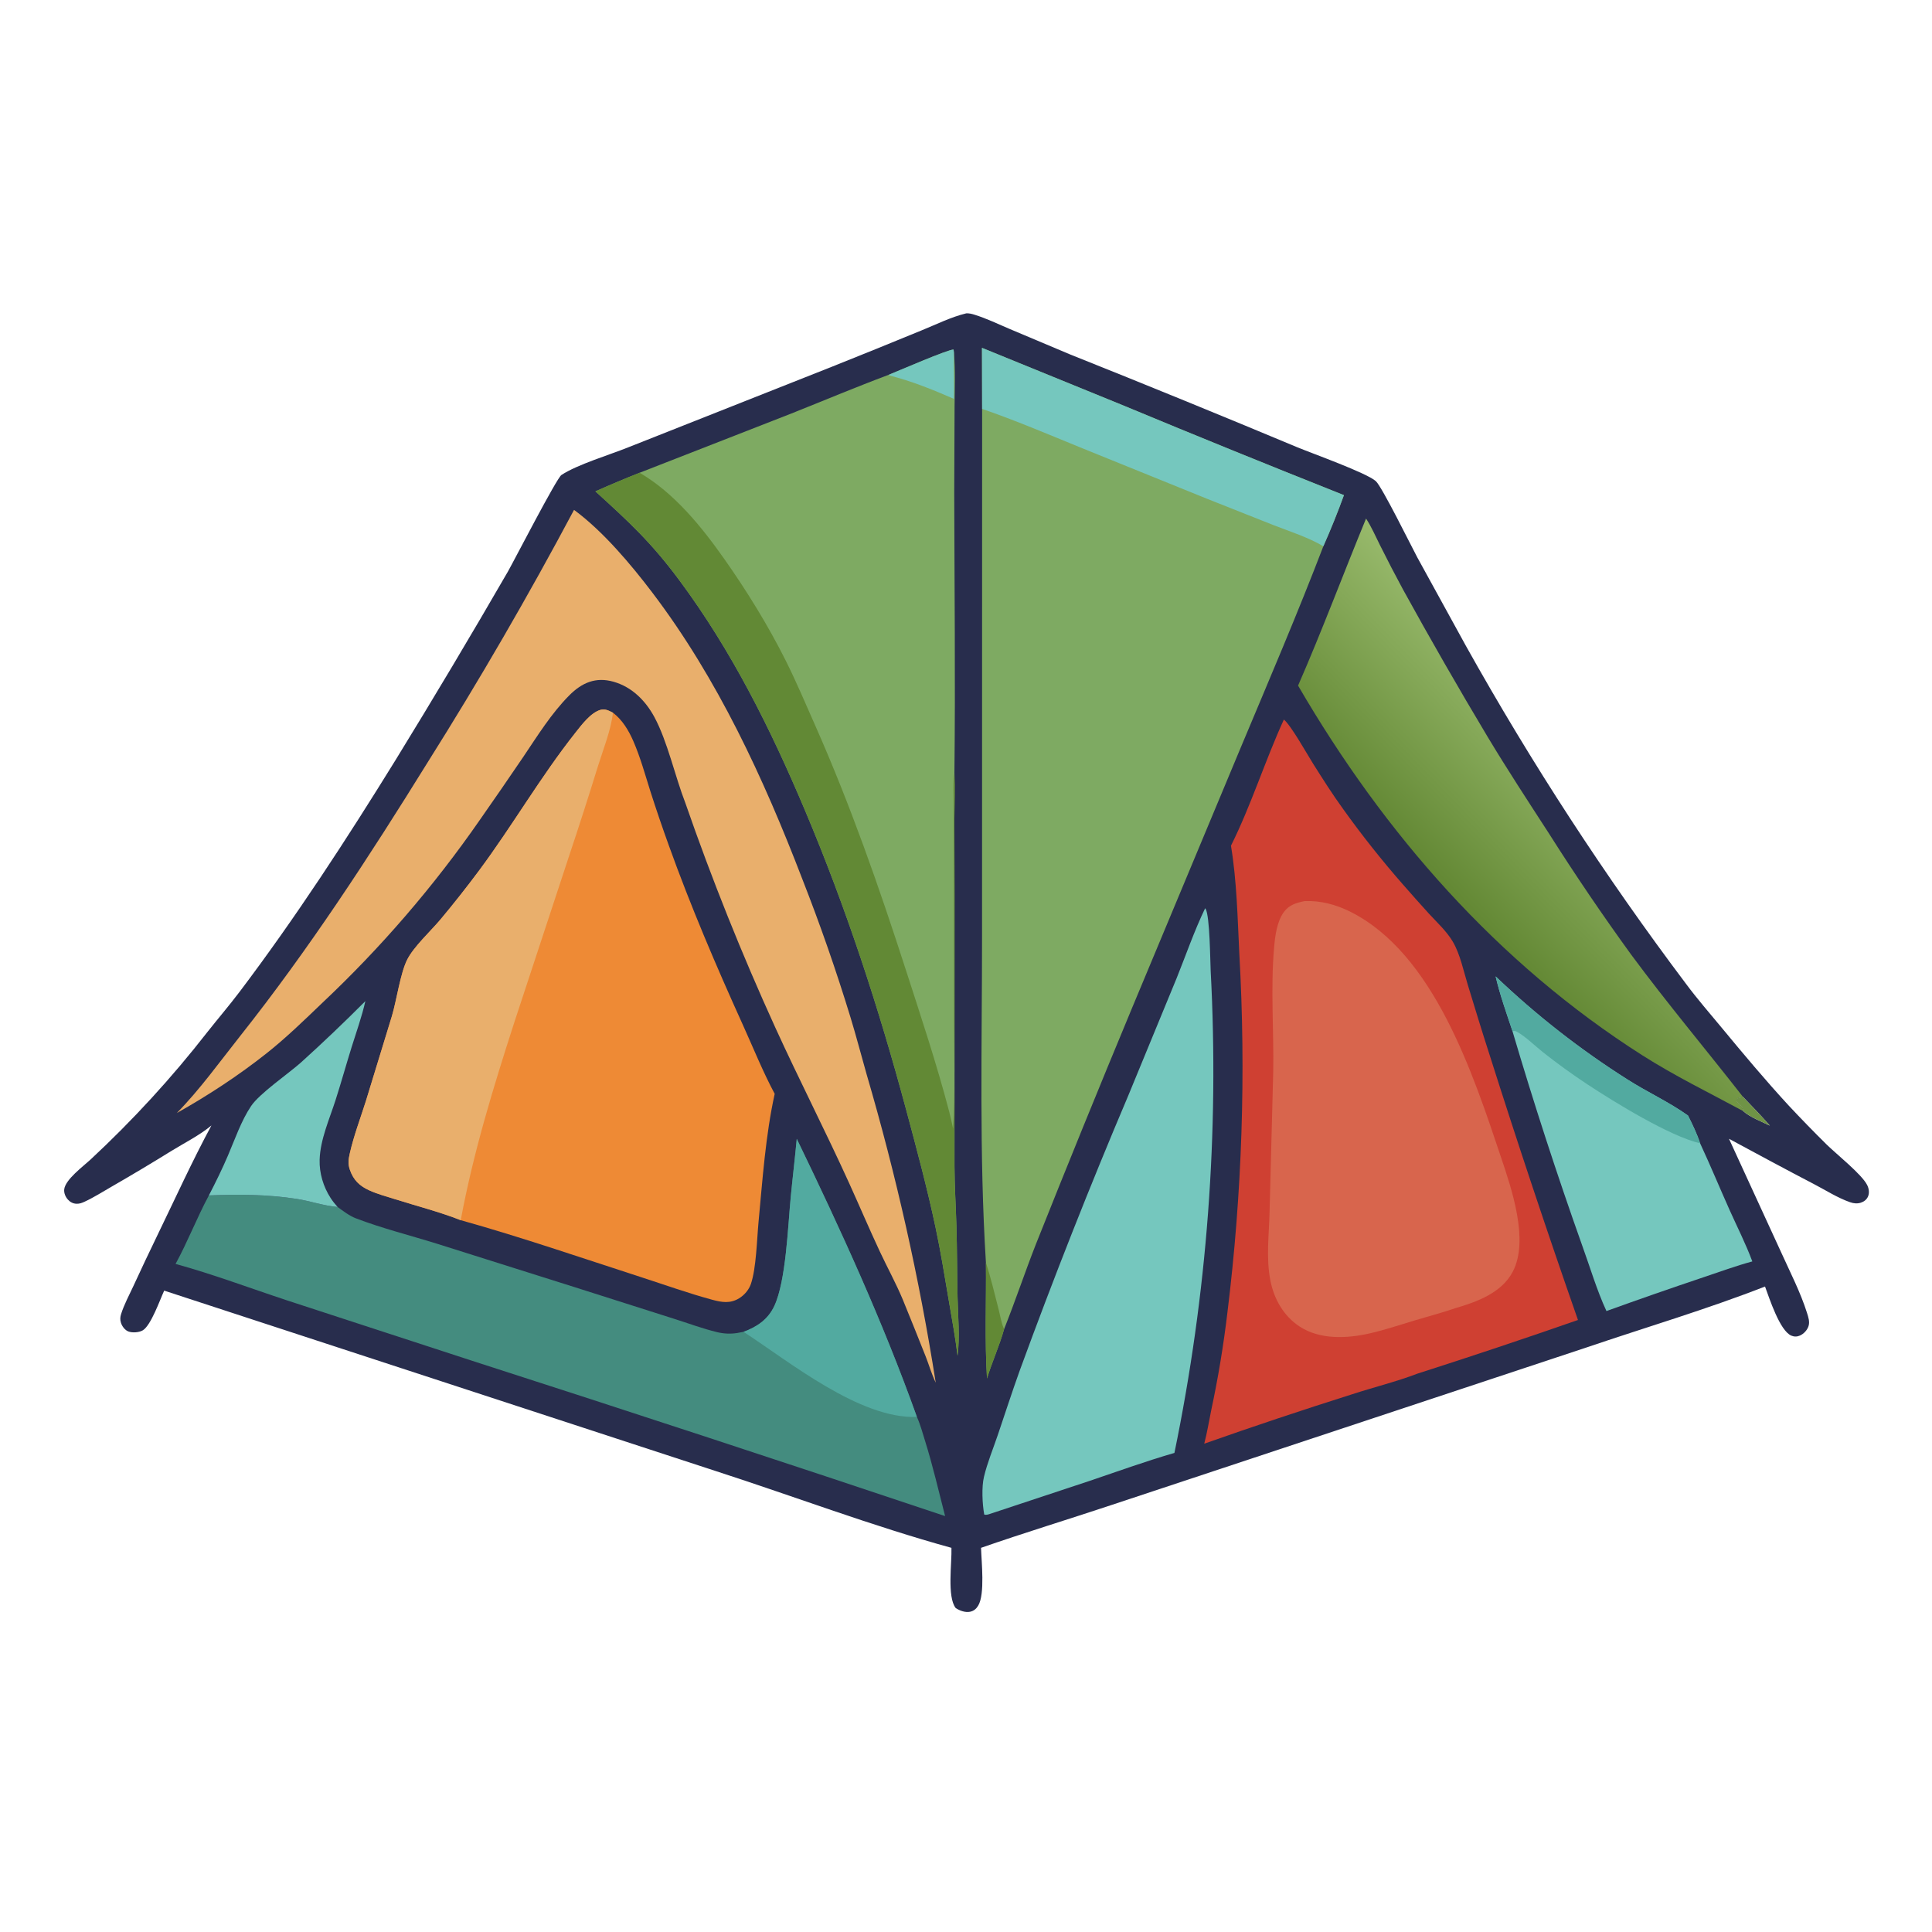 <?xml version="1.0" encoding="UTF-8"?> <svg xmlns="http://www.w3.org/2000/svg" xmlns:xlink="http://www.w3.org/1999/xlink" width="1024" height="1024" viewBox="0 0 1024 1024"><path fill="#282D4D" d="M512.092 166.09C513.595 165.993 514.959 166.322 516.387 166.761C522.73 168.714 528.945 171.722 535.053 174.316L567.27 187.894C607.517 203.96 647.632 220.353 687.613 237.07C695.913 240.494 724.175 250.59 729.183 254.985C732.437 257.84 748.072 289.624 751.191 295.415L776.925 342.26C811.716 404.559 850.701 464.421 893.609 521.434C899.572 529.469 906.212 537.076 912.59 544.785C924.143 558.751 935.653 572.501 947.938 585.843C954.518 592.877 961.234 599.784 968.08 606.56C973.256 611.635 986.786 622.406 989.624 628.061C990.553 629.913 990.943 632.212 990.092 634.166C989.378 635.803 987.96 636.913 986.29 637.446C984.386 638.054 982.492 637.863 980.628 637.217C973.95 634.903 967.633 630.82 961.356 627.557C946.281 619.721 931.362 611.635 916.403 603.58L944.197 664.08C948.874 674.424 954.332 685.032 957.746 695.851C958.461 698.117 959.324 700.599 958.529 702.947C957.812 705.065 956.025 706.965 953.993 707.874C952.499 708.542 950.883 708.547 949.387 707.896C943.301 705.251 937.815 688.131 935.497 681.886C904.473 694.019 872.239 703.513 840.7 714.247L589.047 797.704C566.054 805.363 542.861 812.396 519.969 820.382C520.175 827.665 522.136 844.898 518.461 851.03C517.447 852.722 516.113 853.852 514.149 854.262C511.64 854.787 508.565 853.67 506.53 852.278C501.898 846.36 504.561 828.281 504.286 820.388C462.297 808.818 421.055 793.173 379.598 779.766L87.023 684.057C84.791 688.886 80.045 702.414 75.752 705.06C73.779 706.276 70.164 706.513 68.031 705.699C66.162 704.986 64.679 702.921 64.099 701.077C63.594 699.471 63.677 698.104 64.175 696.515C65.751 691.485 68.448 686.494 70.661 681.712C74.855 672.614 79.137 663.557 83.506 654.542C92.899 635.204 101.855 615.418 112.069 596.511C105.917 601.667 97.702 605.801 90.805 610.045C80.434 616.472 69.96 622.73 59.386 628.816C54.667 631.521 49.878 634.58 44.952 636.876C43.454 637.575 42.16 638.087 40.49 638.013C38.675 637.932 37.182 637.13 35.976 635.791C34.691 634.365 33.818 632.311 34.043 630.359C34.643 625.173 44.009 618.261 47.833 614.724C70.313 593.847 91.078 571.197 109.929 546.993C115.553 539.872 121.479 532.968 126.95 525.73C156.648 486.441 183.723 444.795 209.608 402.911C229.914 369.867 249.775 336.551 269.185 302.973C272.674 296.797 295.01 253.437 297.569 251.751C305.977 246.212 322.987 241.126 332.962 237.106L441.124 194.298C456.929 187.989 472.701 181.596 488.438 175.12C496.029 172.048 504.145 167.985 512.092 166.09ZM923.904 588.888C927.415 592.075 933.725 594.468 938.039 596.603C933.529 591.384 928.581 586.384 923.827 581.376L923.227 581.527C922.569 581.687 921.919 581.814 921.252 581.929L920.282 583C920.559 584.187 920.266 583.7 921.033 584.441C922.512 585.87 923.694 586.765 923.904 588.888Z"></path><path fill="#7EAA62" d="M520.464 184.363L594.869 214.693C633.889 230.923 673.039 246.837 712.316 262.435C708.997 271.593 705.356 280.632 701.4 289.533C687.653 325.409 672.536 360.654 657.682 396.074L599.698 535.01C582.491 576.377 565.601 617.875 549.029 659.5C543.186 674.403 538.132 689.603 532.195 704.474C529.732 713.284 525.813 721.841 523.127 730.638C521.874 710.237 522.79 689.637 522.557 669.196C518.961 611.681 520.507 553.602 520.505 495.989L520.544 216.723L520.464 184.363Z"></path><path fill="#75C7BE" d="M520.464 184.363L594.869 214.693C633.889 230.923 673.039 246.837 712.316 262.435C708.997 271.593 705.356 280.632 701.4 289.533C693.472 284.832 683.66 281.688 675.068 278.365L639.997 264.46L572.564 237.145C555.355 230.115 538.127 222.776 520.544 216.723L520.464 184.363Z"></path><path fill="#628935" d="M522.557 669.196C525.215 677.413 527.133 685.656 529.29 694.006C530.126 697.242 530.777 701.502 532.195 704.474C529.732 713.284 525.813 721.841 523.127 730.638C521.874 710.237 522.79 689.637 522.557 669.196Z"></path><path fill="#EE8A35" d="M244.191 646.72C232.972 642.303 220.844 639.205 209.316 635.572C204.786 634.145 200.078 632.896 195.749 630.927C190.52 628.548 187.367 625.492 185.461 620.062C184.333 616.848 184.703 614.379 185.439 611.149C187.56 601.842 191.074 592.61 193.951 583.503L207.716 538.546C210.235 530.118 212.184 515.839 215.824 508.62C219.275 501.773 228.212 493.554 233.405 487.402C240.493 478.924 247.339 470.247 253.936 461.382C271.647 437.566 286.576 411.6 304.976 388.353C308.207 384.272 312.962 377.87 318.133 376.276C320.673 375.493 322.662 376.654 324.89 377.749C329.862 381.563 333.193 387.103 335.669 392.786C339.433 401.427 341.956 410.691 344.798 419.67C347.849 429.193 351.076 438.658 354.476 448.061C366.04 480.274 379.607 512.04 393.731 543.202C399.252 555.383 404.294 567.963 410.605 579.758C405.746 601.807 404.173 625.148 402.047 647.62C401.17 656.879 400.837 672.248 397.979 680.552C396.911 683.656 394.537 686.421 391.753 688.124C387.029 691.014 382.549 690.268 377.493 688.896C364.824 685.46 352.287 680.961 339.791 676.918C308.021 666.638 276.355 655.724 244.191 646.72Z"></path><path fill="#E9AF6C" d="M244.191 646.72C232.972 642.303 220.844 639.205 209.316 635.572C204.786 634.145 200.078 632.896 195.749 630.927C190.52 628.548 187.367 625.492 185.461 620.062C184.333 616.848 184.703 614.379 185.439 611.149C187.56 601.842 191.074 592.61 193.951 583.503L207.716 538.546C210.235 530.118 212.184 515.839 215.824 508.62C219.275 501.773 228.212 493.554 233.405 487.402C240.493 478.924 247.339 470.247 253.936 461.382C271.647 437.566 286.576 411.6 304.976 388.353C308.207 384.272 312.962 377.87 318.133 376.276C320.673 375.493 322.662 376.654 324.89 377.749C323.778 387.091 319.825 396.863 317.008 405.836C312.009 422.028 306.821 438.161 301.446 454.233L272.585 541.89C261.413 576.535 250.874 610.856 244.191 646.72Z"></path><path fill="#CF4032" d="M680.475 381.376C684.267 384.448 692.938 399.973 695.972 404.775C701.099 412.89 706.243 421.032 711.885 428.801C721.822 442.691 732.441 456.08 743.703 468.919C748.209 474.086 752.769 479.206 757.383 484.277C761.684 488.955 766.778 493.605 770.016 499.1C773.918 505.721 775.722 514.679 777.967 521.996C781.754 534.341 785.501 546.717 789.48 559C804.425 606.098 820.052 652.976 836.357 699.62C808.126 709.46 779.769 718.937 751.294 728.049C740.132 732.321 728.063 735.27 716.653 738.993C690.383 747.294 664.251 756.026 638.268 765.186C639.79 759.461 640.741 753.478 641.931 747.663C645.625 730.396 648.512 712.966 650.582 695.43C658.349 632.387 660.45 568.774 656.859 505.355C655.939 486.468 655.524 466.896 652.439 448.24C663.192 426.685 670.439 403.322 680.475 381.376Z"></path><path fill="#D8654D" d="M691.516 477.599C699.938 477.266 708.1 479.435 715.601 483.18C760.116 505.403 780.75 569.26 795.578 613.405C801.212 630.18 810.521 657.372 801.803 674.019C795.926 685.241 782.874 689.991 771.47 693.331C764.335 695.779 756.933 697.715 749.704 699.891C741.865 702.25 734.061 704.878 726.076 706.701C713.957 709.467 699.66 710.189 688.797 703.064C680.372 697.538 675.248 688.515 673.343 678.765C670.961 666.573 672.626 654.581 672.9 642.318L674.834 568.249C675.22 546.399 673.394 524.048 675.288 502.296C675.818 496.215 676.738 488.675 680.352 483.567C683.133 479.638 687.041 478.487 691.516 477.599Z"></path><path fill="#7EAA62" d="M470.943 198.686C475.052 197.064 503.108 184.88 505.414 185.293L505.599 186.812C506.442 196.293 506.002 206.04 505.944 215.56L505.767 260.865C505.865 310.475 506.421 360.138 505.863 409.742C506.229 417.859 505.868 426.126 505.849 434.258L505.935 475.033L505.897 618.261C505.939 628.713 506.614 639.132 506.919 649.576C507.286 662.186 507.259 674.809 507.527 687.422C507.744 697.599 508.812 708.519 507.529 718.606C506.342 708.805 504.531 699.051 502.878 689.318C500.681 676.383 498.588 663.406 495.863 650.57C491.435 629.714 485.827 608.84 480.296 588.248C465.714 533.96 448.529 481.291 426.652 429.473C408.487 386.448 387.864 344.93 359.892 307.314C345.171 287.518 333.496 276.724 315.577 260.435C323.322 256.989 331.135 253.7 339.011 250.568L419.258 219.238C436.482 212.388 453.58 205.18 470.943 198.686Z"></path><path fill="#628935" d="M315.577 260.435C323.322 256.989 331.135 253.7 339.011 250.568C357.36 261.258 371.838 279.152 383.906 296.291C395.795 313.175 407.048 331.387 416.311 349.854C422.015 361.225 426.976 372.981 432.123 384.611C450.766 426.739 465.828 469.83 479.977 513.637C488.116 538.839 496.458 563.815 503.161 589.465C503.916 592.357 504.531 595.292 505.161 598.215C506.368 579.37 505.707 560.152 505.642 541.255L505.543 460.025L505.474 426.645C505.489 421.171 505.064 415.131 505.863 409.742C506.229 417.859 505.868 426.126 505.849 434.258L505.935 475.033L505.897 618.261C505.939 628.713 506.614 639.132 506.919 649.576C507.286 662.186 507.259 674.809 507.527 687.422C507.744 697.599 508.812 708.519 507.529 718.606C506.342 708.805 504.531 699.051 502.878 689.318C500.681 676.383 498.588 663.406 495.863 650.57C491.435 629.714 485.827 608.84 480.296 588.248C465.714 533.96 448.529 481.291 426.652 429.473C408.487 386.448 387.864 344.93 359.892 307.314C345.171 287.518 333.496 276.724 315.577 260.435Z"></path><path fill="#75C7BE" d="M470.943 198.686C475.052 197.064 503.108 184.88 505.414 185.293L505.599 186.812C505.369 195.013 505.793 203.214 505.592 211.409C494.972 206.784 483.548 202.102 472.327 199.257C471.465 199.039 471.822 199.157 470.943 198.686Z"></path><path fill="#E9AF6C" d="M304.248 270.249C304.395 270.356 304.544 270.46 304.689 270.569C319.77 281.794 334.284 298.995 345.677 313.993C380.398 359.703 404.717 412.519 425.219 465.848C434.694 489.991 443.229 514.492 450.805 539.296C453.835 549.204 456.434 559.267 459.277 569.233C475.012 622.927 487.265 677.58 495.961 732.852C493.836 728.502 492.459 723.611 490.684 719.091C486.661 708.923 482.578 698.778 478.436 688.658C474.818 680.019 470.282 671.794 466.319 663.314C460.726 651.348 455.546 639.172 450.086 627.143C437.498 599.414 423.548 572.298 410.91 544.593C393.178 505.703 377.278 466.003 363.262 425.624C357.766 411.476 353.779 392.89 346.82 380.029C342.107 371.319 334.951 364.133 325.245 361.351C315.774 358.637 308.415 361.839 301.755 368.535C292.177 378.164 284.852 390.047 277.291 401.254C269.72 412.414 262.067 423.517 254.332 434.564C229.914 469.767 201.879 502.317 170.683 531.683C161.148 540.818 151.717 550.012 141.359 558.222C126.511 569.99 110.226 580.659 93.711 589.934C105.97 577.443 116.434 562.803 127.308 549.09C163.779 503.096 195.664 454.07 226.561 404.228C254.079 360.529 279.992 315.84 304.248 270.249Z"></path><path fill="#448C7F" d="M422.301 603.6C445.664 651.891 467.901 700.451 485.974 750.986C487.811 755.005 489.025 759.613 490.344 763.834C494.463 777.02 497.467 790.202 500.925 803.549C417.343 775.578 333.602 748.085 249.705 721.072L152.324 689.293C132.659 682.812 113.006 675.382 93.055 669.906C99.493 658.12 104.343 645.438 110.712 633.592C126.477 632.982 141.512 633.026 157.165 635.425C164.398 636.533 171.702 639.146 178.932 639.719C181.817 641.844 185.236 644.44 188.576 645.72C202.453 651.04 217.293 654.739 231.505 659.164L304.384 682.16L357.133 698.944C364.743 701.34 372.329 704.188 380.08 706.065C383.517 706.909 387.086 707.072 390.585 706.543C391.76 706.367 392.928 706.151 394.088 705.894C401.245 703.27 407.096 699.302 410.419 692.165C416.59 678.907 417.599 650.165 419.1 634.537C420.092 624.218 421.34 613.918 422.301 603.6Z"></path><path fill="#52AAA0" d="M422.301 603.6C445.664 651.891 467.901 700.451 485.974 750.986C455.77 752.222 418.343 721.68 394.088 705.894C401.245 703.27 407.096 699.302 410.419 692.165C416.59 678.907 417.599 650.165 419.1 634.537C420.092 624.218 421.34 613.918 422.301 603.6Z"></path><path fill="#75C7BE" d="M638.75 481.387C638.845 481.518 638.956 481.638 639.035 481.779C641.243 485.726 641.426 509.142 641.687 514.63C646.243 600.252 639.785 686.104 622.471 770.08C607.258 774.476 592.245 779.929 577.236 784.993L525.281 802.205C524.077 802.581 522.91 803.14 521.657 802.731C520.651 797.103 520.211 788.23 521.531 782.706C523.316 775.239 526.355 767.932 528.821 760.667C532.678 749.302 536.345 737.92 540.405 726.618C558.388 677.434 577.618 628.715 598.078 580.508L623.657 518.418C628.616 506.069 632.987 493.392 638.75 481.387Z"></path><defs><linearGradient id="gradient_0" gradientUnits="userSpaceOnUse" x1="774.551" y1="479.053" x2="849.774" y2="405.987"><stop offset="0" stop-color="#638834"></stop><stop offset="1" stop-color="#97B96B"></stop></linearGradient></defs><path fill="url(#gradient_0)" d="M724.035 274.846C726.896 279.194 729.127 284.38 731.466 289.038C735.386 296.901 739.436 304.699 743.614 312.428C758.079 338.713 773.023 364.733 788.436 390.474C798.917 407.913 810.062 424.904 821.118 441.979C834.946 463.799 849.458 485.178 864.632 506.085C883.649 531.794 904.154 556.196 923.827 581.376L923.227 581.527C922.569 581.687 921.919 581.814 921.252 581.929L920.282 583C920.559 584.187 920.266 583.7 921.033 584.441C922.512 585.87 923.694 586.765 923.904 588.888C905.868 579.152 887.797 570.361 870.453 559.325C793.674 510.47 733.515 441.641 688.004 363.383C700.765 334.208 711.906 304.296 724.035 274.846Z"></path><path fill="#75C7BE" d="M792.714 517.512C814.164 538.003 837.593 556.317 862.656 572.185C873.097 578.854 884.59 584.057 894.675 591.259C897.053 595.957 899.451 600.962 901.101 605.976C906.534 617.658 911.452 629.548 916.712 641.305C920.758 650.347 925.33 659.289 928.765 668.581C920.095 670.934 911.518 674.069 903.001 676.931C885.75 682.724 868.565 688.71 851.448 694.887C846.32 683.828 842.675 671.357 838.501 659.881C825.169 622.402 812.865 584.565 801.603 546.412C798.419 536.846 795.008 527.342 792.714 517.512Z"></path><path fill="#52AAA0" d="M792.714 517.512C814.164 538.003 837.593 556.317 862.656 572.185C873.097 578.854 884.59 584.057 894.675 591.259C897.053 595.957 899.451 600.962 901.101 605.976C884.946 602.207 855.782 584.236 841.288 574.688C833.287 569.417 825.38 563.682 817.865 557.746C813.497 554.296 808.758 549.505 803.981 546.838C803.187 546.395 802.487 546.397 801.603 546.412C798.419 536.846 795.008 527.342 792.714 517.512Z"></path><path fill="#75C7BE" d="M193.649 530.616C191.789 538.903 188.855 546.989 186.335 555.096C183.447 564.388 180.833 573.764 177.866 583.031C174.617 593.176 169.736 603.941 169.413 614.694C169.201 621.757 171.366 628.981 175.199 634.916C176.316 636.644 177.55 638.197 178.932 639.719C171.702 639.146 164.398 636.533 157.165 635.425C141.512 633.026 126.477 632.982 110.712 633.592C114.315 626.615 117.737 619.667 120.826 612.447C124.489 603.887 127.868 594.007 133.068 586.25C137.575 579.527 152.707 569.194 159.492 563.161C171.159 552.611 182.549 541.759 193.649 530.616Z"></path><path fill="#628935" fill-opacity="0.914" d="M923.827 581.376C928.581 586.384 933.529 591.384 938.039 596.603C933.725 594.468 927.415 592.075 923.904 588.888C923.694 586.765 922.512 585.87 921.033 584.441C920.266 583.7 920.559 584.187 920.282 583L921.252 581.929C921.919 581.814 922.569 581.687 923.227 581.527L923.827 581.376Z"></path></svg> 